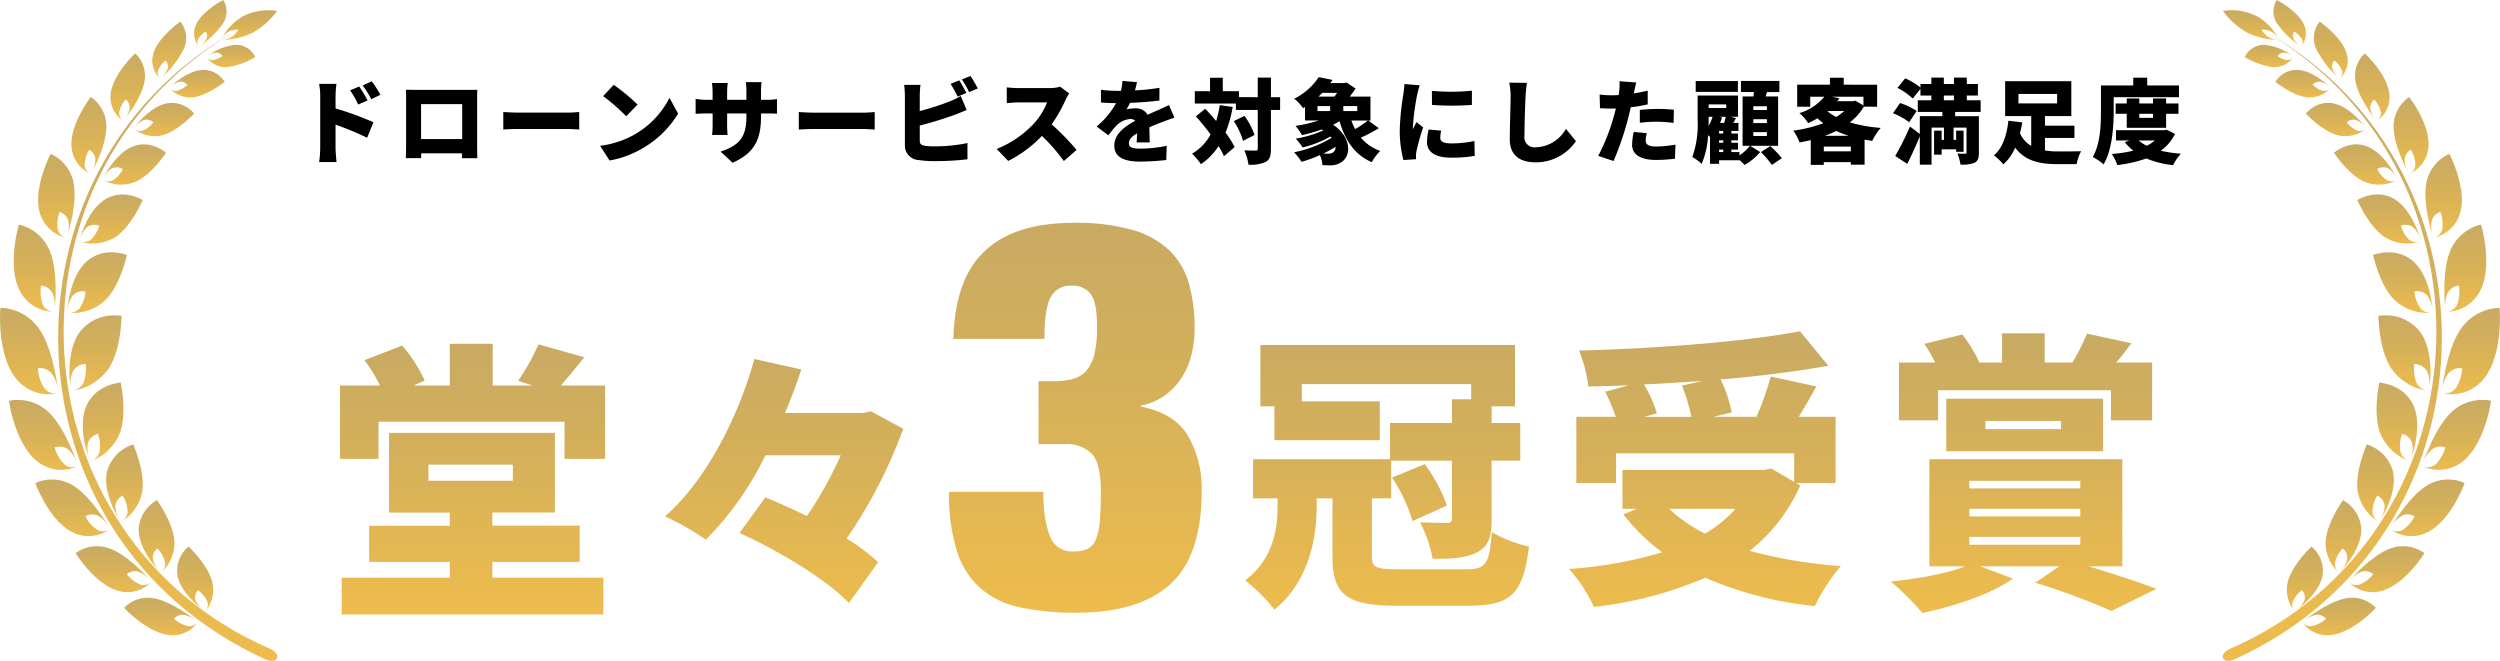 <svg xmlns="http://www.w3.org/2000/svg" xmlns:xlink="http://www.w3.org/1999/xlink" width="397.517" height="105.076" viewBox="0 0 397.517 105.076">
  <defs>
    <linearGradient id="linear-gradient" x1="0.5" x2="0.5" y2="1" gradientUnits="objectBoundingBox">
      <stop offset="0" stop-color="#c8aa62"/>
      <stop offset="0.466" stop-color="#d7b159"/>
      <stop offset="1" stop-color="#eebc4c"/>
    </linearGradient>
    <clipPath id="clip-path">
      <path id="パス_120" data-name="パス 120" d="M47.742,306.4c-2.564.585-5.4,2.735-6.385,3.431a4.981,4.981,0,0,1,1.914-.864,1.678,1.678,0,0,1,1.57.647,5.082,5.082,0,0,1-2.268,1.168,1.6,1.6,0,0,1-1.392-.52,4.734,4.734,0,0,0,4.671,1.892c3.423-.493,6.967-4.288,6.911-4.3a5.184,5.184,0,0,0-3.764-1.6,5.647,5.647,0,0,0-1.256.144" transform="translate(-41.18 -306.251)" fill="url(#linear-gradient)"/>
    </clipPath>
    <clipPath id="clip-path-2">
      <path id="パス_121" data-name="パス 121" d="M71.188,280.335c-2.625,1.107-5.194,3.9-6.1,4.817A5.166,5.166,0,0,1,66.95,283.9a1.879,1.879,0,0,1,1.815.423,5.239,5.239,0,0,1-2.179,1.651,1.769,1.769,0,0,1-1.593-.326,5.235,5.235,0,0,0,5.387,1.235c3.568-1.133,6.583-5.926,6.519-5.926a5.743,5.743,0,0,0-3.405-1.094,5.9,5.9,0,0,0-2.305.476" transform="translate(-64.993 -279.859)" fill="url(#linear-gradient)"/>
    </clipPath>
    <clipPath id="clip-path-3">
      <path id="パス_122" data-name="パス 122" d="M91.8,246.815c-2.555,1.729-4.665,5.2-5.424,6.344a5.427,5.427,0,0,1,1.7-1.7,2.071,2.071,0,0,1,2.027.09,5.572,5.572,0,0,1-1.957,2.188,1.928,1.928,0,0,1-1.766-.041,5.7,5.7,0,0,0,6.008.263c3.562-1.922,5.729-7.718,5.656-7.706a5.971,5.971,0,0,0-2.636-.56,6.357,6.357,0,0,0-3.609,1.116" transform="translate(-86.38 -245.699)" fill="url(#linear-gradient)"/>
    </clipPath>
    <clipPath id="clip-path-4">
      <path id="パス_123" data-name="パス 123" d="M106.834,207.069c-2.325,2.406-3.793,6.517-4.346,7.88a5.793,5.793,0,0,1,1.429-2.148,2.242,2.242,0,0,1,2.175-.334,5.873,5.873,0,0,1-1.6,2.729,2.087,2.087,0,0,1-1.883.325,6.154,6.154,0,0,0,6.44-.992c3.37-2.81,4.375-9.5,4.3-9.474a4.729,4.729,0,0,0-1.368-.155,7.063,7.063,0,0,0-5.148,2.169" transform="translate(-102.488 -204.9)" fill="url(#linear-gradient)"/>
    </clipPath>
    <clipPath id="clip-path-5">
      <path id="パス_124" data-name="パス 124" d="M115.056,161.462c-1.89,3.1-2.505,7.752-2.784,9.309a6.265,6.265,0,0,1,1.023-2.584,2.435,2.435,0,0,1,2.221-.855,6.317,6.317,0,0,1-1.067,3.244,2.256,2.256,0,0,1-1.916.767,6.629,6.629,0,0,0,6.579-2.52c2.933-3.759,2.423-11.136,2.341-11.083a.428.428,0,0,0-.127-.009,7.773,7.773,0,0,0-6.27,3.731" transform="translate(-112.272 -157.731)" fill="url(#linear-gradient)"/>
    </clipPath>
    <clipPath id="clip-path-6">
      <path id="パス_125" data-name="パス 125" d="M114.4,119.64c-1.111,3.138-.751,7.422-.686,8.863a5.7,5.7,0,0,1,.4-2.511,2.26,2.26,0,0,1,1.813-1.212,5.873,5.873,0,0,1-.313,3.1,2.086,2.086,0,0,1-1.555,1.076,6.152,6.152,0,0,0,5.37-3.576c1.876-3.907.061-10.34,0-10.284h-.007a7.063,7.063,0,0,0-5.026,4.543" transform="translate(-113.61 -115.097)" fill="url(#linear-gradient)"/>
    </clipPath>
    <clipPath id="clip-path-7">
      <path id="パス_126" data-name="パス 126" d="M107.7,78.87a6.359,6.359,0,0,0-3.69,4.92c-.436,3,.667,6.76.993,8.028a5.172,5.172,0,0,1-.1-2.311,2.051,2.051,0,0,1,1.39-1.413,5.279,5.279,0,0,1,.288,2.814,1.906,1.906,0,0,1-1.181,1.25,5.643,5.643,0,0,0,4.111-4.177c.952-3.775-1.738-9.112-1.806-9.112h0" transform="translate(-103.911 -78.87)" fill="url(#linear-gradient)"/>
    </clipPath>
    <clipPath id="clip-path-8">
      <path id="パス_127" data-name="パス 127" d="M90.07,49.726A5.625,5.625,0,0,0,87.6,54.66c.112,2.735,1.737,5.9,2.245,6.967a4.681,4.681,0,0,1-.492-2.033,1.813,1.813,0,0,1,.99-1.479,4.876,4.876,0,0,1,.732,2.442,1.712,1.712,0,0,1-.825,1.306,5.081,5.081,0,0,0,2.913-4.382c.2-3.475-3.033-7.754-3.1-7.754h0" transform="translate(-87.599 -49.726)" fill="url(#linear-gradient)"/>
    </clipPath>
    <clipPath id="clip-path-9">
      <path id="パス_128" data-name="パス 128" d="M69.381,27.367a4.876,4.876,0,0,0-1.425,4.67c.524,2.4,2.468,4.954,3.089,5.815a4.231,4.231,0,0,1-.762-1.717,1.591,1.591,0,0,1,.63-1.445,4.444,4.444,0,0,1,1.038,2.038A1.5,1.5,0,0,1,71.44,38a4.477,4.477,0,0,0,1.851-4.275c-.37-3.062-3.849-6.357-3.909-6.357h0" transform="translate(-67.833 -27.367)" fill="url(#linear-gradient)"/>
    </clipPath>
    <clipPath id="clip-path-10">
      <path id="パス_129" data-name="パス 129" d="M47.663,11.1a4.153,4.153,0,0,0-.6,4.215,15.74,15.74,0,0,0,3.551,4.674,3.828,3.828,0,0,1-.922-1.395,1.355,1.355,0,0,1,.337-1.332,4,4,0,0,1,1.2,1.636,1.293,1.293,0,0,1-.254,1.167,3.858,3.858,0,0,0,.976-3.939c-.765-2.591-4.236-5.027-4.29-5.027h0" transform="translate(-46.744 -11.097)" fill="url(#linear-gradient)"/>
    </clipPath>
    <clipPath id="clip-path-11">
      <path id="パス_130" data-name="パス 130" d="M26.572,0a3.469,3.469,0,0,0-.011,3.642,13.8,13.8,0,0,0,3.665,3.616,3.423,3.423,0,0,1-.981-1.089A1.129,1.129,0,0,1,29.36,5a3.671,3.671,0,0,1,1.25,1.263,1.088,1.088,0,0,1-.06,1.02,3.257,3.257,0,0,0,.314-3.451C29.876,1.724,26.623,0,26.573,0h0" transform="translate(-26.056 0)" fill="url(#linear-gradient)"/>
    </clipPath>
    <clipPath id="clip-path-12">
      <path id="パス_131" data-name="パス 131" d="M33.082,285.376a5.467,5.467,0,0,0,.878,4.782,1.656,1.656,0,0,1-.149-1.439,5,5,0,0,1,1.482-1.776,1.635,1.635,0,0,1,.374,1.616,3.9,3.9,0,0,1-1.252,1.566c.941-.651,3.623-2.963,4.127-5.413A4.994,4.994,0,0,0,36.786,280c-.02.061-2.849,2.639-3.7,5.375m3.7-5.375h0" transform="translate(-32.86 -280)" fill="url(#linear-gradient)"/>
    </clipPath>
    <clipPath id="clip-path-13">
      <path id="パス_132" data-name="パス 132" d="M52.721,262.608a6.248,6.248,0,0,0,1.952,4.987,1.87,1.87,0,0,1-.462-1.523,5.112,5.112,0,0,1,1.2-2.156,1.838,1.838,0,0,1,.747,1.671,4.03,4.03,0,0,1-1,1.9c.865-.854,3.242-3.811,3.249-6.535a5.641,5.641,0,0,0-2.919-4.722c-.011.074-2.445,3.315-2.759,6.381m2.759-6.381h0" transform="translate(-52.696 -256.226)" fill="url(#linear-gradient)"/>
    </clipPath>
    <clipPath id="clip-path-14">
      <path id="パス_133" data-name="パス 133" d="M69.008,234.961a7.047,7.047,0,0,0,3.186,4.915,2.089,2.089,0,0,1-.828-1.529,5.417,5.417,0,0,1,.793-2.52,2.068,2.068,0,0,1,1.164,1.63,4.238,4.238,0,0,1-.647,2.211c.73-1.069,2.606-4.688,2-7.583a6.246,6.246,0,0,0-4.192-4.392c0,.086-1.834,3.976-1.473,7.269m1.473-7.269h0" transform="translate(-68.961 -227.691)" fill="url(#linear-gradient)"/>
    </clipPath>
    <clipPath id="clip-path-15">
      <path id="パス_134" data-name="パス 134" d="M79.4,203.868a7.8,7.8,0,0,0,4.476,4.512,2.3,2.3,0,0,1-1.217-1.442,5.761,5.761,0,0,1,.278-2.82,2.264,2.264,0,0,1,1.6,1.473,4.5,4.5,0,0,1-.2,2.469c.538-1.277,1.728-5.507.422-8.428-1.542-3.447-5.4-3.639-5.456-3.678.023.1-1.032,4.546.092,7.915m-.092-7.915h0" transform="translate(-78.878 -195.952)" fill="url(#linear-gradient)"/>
    </clipPath>
    <clipPath id="clip-path-16">
      <path id="パス_135" data-name="パス 135" d="M79.8,161.664h0m.331-.027c-.2.016-.319.032-.331.027.05.1-.02,4.956,1.932,8.2a8.5,8.5,0,0,0,5.75,3.71,2.481,2.481,0,0,1-1.611-1.239,6.191,6.191,0,0,1-.35-3.012,2.415,2.415,0,0,1,2.029,1.172,4.806,4.806,0,0,1,.352,2.638c.282-1.46.577-6.19-1.485-8.945a6.8,6.8,0,0,0-5.583-2.581c-.287,0-.528.014-.7.028" transform="translate(-79.804 -161.609)" fill="url(#linear-gradient)"/>
    </clipPath>
    <clipPath id="clip-path-17">
      <path id="パス_136" data-name="パス 136" d="M77.057,129.692h0m.737-.205c-.445.1-.719.208-.737.205.061.076.923,4.536,3.309,7.07a7.618,7.618,0,0,0,5.864,2.146,2.244,2.244,0,0,1-1.683-.774,5.577,5.577,0,0,1-.9-2.631s.047-.01.126-.02a2.166,2.166,0,0,1,1.912.664,4.4,4.4,0,0,1,.835,2.281c-.044-1.358-.7-5.631-3.061-7.712a5.8,5.8,0,0,0-3.923-1.434,7.725,7.725,0,0,0-1.739.205" transform="translate(-77.056 -129.282)" fill="url(#linear-gradient)"/>
    </clipPath>
    <clipPath id="clip-path-18">
      <path id="パス_137" data-name="パス 137" d="M68.973,100.51h0m.951-.447a8.191,8.191,0,0,0-.951.447c.064.05,1.653,3.974,4.248,5.822a6.788,6.788,0,0,0,5.6.829,2.014,2.014,0,0,1-1.637-.373A5.122,5.122,0,0,1,75.9,104.6a1.988,1.988,0,0,1,1.929.2,4.034,4.034,0,0,1,1.161,1.879c-.293-1.2-1.651-4.884-4.123-6.341a5.164,5.164,0,0,0-2.655-.723,6.4,6.4,0,0,0-2.287.447" transform="translate(-68.972 -99.616)" fill="url(#linear-gradient)"/>
    </clipPath>
    <clipPath id="clip-path-19">
      <path id="パス_138" data-name="パス 138" d="M57.024,75.3h0m1.005-.675a6.655,6.655,0,0,0-1.005.675c.062.032,2.171,3.349,4.8,4.584a6.006,6.006,0,0,0,5.1-.187,1.8,1.8,0,0,1-1.509-.057,4.683,4.683,0,0,1-1.519-1.735,1.782,1.782,0,0,1,1.74-.138,3.7,3.7,0,0,1,1.351,1.475c-.469-1.015-2.3-4.058-4.738-4.98a4.753,4.753,0,0,0-1.685-.312,5.345,5.345,0,0,0-2.527.675" transform="translate(-57.023 -73.951)" fill="url(#linear-gradient)"/>
    </clipPath>
    <clipPath id="clip-path-20">
      <path id="パス_139" data-name="パス 139" d="M42.587,54.4h0m.954-.848a5.437,5.437,0,0,0-.953.848c.054.015,2.485,2.715,5.013,3.44a5.246,5.246,0,0,0,4.453-.9,1.588,1.588,0,0,1-1.335.173A4.306,4.306,0,0,1,49.1,55.8a1.573,1.573,0,0,1,1.509-.369,3.412,3.412,0,0,1,1.428,1.1c-.58-.822-2.675-3.235-4.979-3.725a4.452,4.452,0,0,0-.926-.1,4.515,4.515,0,0,0-2.587.848" transform="translate(-42.587 -52.705)" fill="url(#linear-gradient)"/>
    </clipPath>
    <clipPath id="clip-path-21">
      <path id="パス_140" data-name="パス 140" d="M26.956,37.717h0m.84-.948a4.5,4.5,0,0,0-.84.948c.044.005,2.61,2.12,4.943,2.448a4.486,4.486,0,0,0,3.752-1.34,1.377,1.377,0,0,1-1.137.319A3.96,3.96,0,0,1,32.9,38.2a1.36,1.36,0,0,1,1.264-.506,3.154,3.154,0,0,1,1.411.778c-.631-.638-2.814-2.472-4.908-2.639q-.17-.013-.333-.013a3.855,3.855,0,0,0-2.535.949" transform="translate(-26.956 -35.82)" fill="url(#linear-gradient)"/>
    </clipPath>
    <clipPath id="clip-path-22">
      <path id="パス_141" data-name="パス 141" d="M11.32,24.876h0M14.3,22.932a3.427,3.427,0,0,0-2.983,1.944,11.669,11.669,0,0,0,4.63,1.635A3.731,3.731,0,0,0,19,24.978a1.161,1.161,0,0,1-.935.394,3.545,3.545,0,0,1-1.523-.638,1.141,1.141,0,0,1,1.022-.56,2.881,2.881,0,0,1,1.319.513,8.872,8.872,0,0,0-4.476-1.756l-.106,0" transform="translate(-11.32 -22.93)" fill="url(#linear-gradient)"/>
    </clipPath>
    <clipPath id="clip-path-23">
      <path id="パス_142" data-name="パス 142" d="M.132,5.357A12.337,12.337,0,0,0,4.044,8.842,11.227,11.227,0,0,0,8.812,9.957a3.2,3.2,0,0,1-1.383-.4A3.316,3.316,0,0,1,6.29,8.329a3.041,3.041,0,0,1,1.65.378,2.9,2.9,0,0,1,1,1.049,8.34,8.34,0,0,0-3.487-3.6,8.75,8.75,0,0,0-3.981-.906,7.4,7.4,0,0,0-1.341.1" transform="translate(-0.132 -5.255)" fill="url(#linear-gradient)"/>
    </clipPath>
    <clipPath id="clip-path-24">
      <path id="パス_143" data-name="パス 143" d="M1.144,114.882l-.033.015c-.78.353-1.266,1-1.066,1.464a.885.885,0,0,0,.865.416H.922a2.407,2.407,0,0,0,.971-.226C44.353,97.213,45.461,38.81,7.185,16.966,45.149,39.52,42.479,96.9,1.144,114.882" transform="translate(0 -16.966)" fill="url(#linear-gradient)"/>
    </clipPath>
    <clipPath id="clip-path-25">
      <path id="パス_120-2" data-name="パス 120" d="M46.2,306.4c2.564.585,5.4,2.735,6.385,3.431a4.979,4.979,0,0,0-1.914-.864,1.678,1.678,0,0,0-1.57.647,5.082,5.082,0,0,0,2.268,1.167,1.6,1.6,0,0,0,1.392-.52,4.734,4.734,0,0,1-4.671,1.892c-3.423-.493-6.967-4.288-6.911-4.3a5.184,5.184,0,0,1,3.764-1.6,5.646,5.646,0,0,1,1.256.144" transform="translate(-41.18 -306.251)" fill="url(#linear-gradient)"/>
    </clipPath>
    <clipPath id="clip-path-26">
      <path id="パス_121-2" data-name="パス 121" d="M70.7,280.335c2.625,1.107,5.194,3.9,6.1,4.817a5.167,5.167,0,0,0-1.859-1.255,1.879,1.879,0,0,0-1.815.423,5.239,5.239,0,0,0,2.179,1.651,1.769,1.769,0,0,0,1.593-.326,5.235,5.235,0,0,1-5.387,1.235c-3.568-1.133-6.583-5.926-6.519-5.926a5.743,5.743,0,0,1,3.405-1.094,5.9,5.9,0,0,1,2.306.476" transform="translate(-64.993 -279.859)" fill="url(#linear-gradient)"/>
    </clipPath>
    <clipPath id="clip-path-27">
      <path id="パス_122-2" data-name="パス 122" d="M92.627,246.815c2.555,1.729,4.665,5.2,5.424,6.344a5.427,5.427,0,0,0-1.7-1.7,2.071,2.071,0,0,0-2.027.09,5.572,5.572,0,0,0,1.957,2.188,1.928,1.928,0,0,0,1.766-.041,5.7,5.7,0,0,1-6.008.263c-3.562-1.922-5.729-7.718-5.656-7.706a5.97,5.97,0,0,1,2.636-.56,6.357,6.357,0,0,1,3.609,1.116" transform="translate(-86.38 -245.699)" fill="url(#linear-gradient)"/>
    </clipPath>
    <clipPath id="clip-path-28">
      <path id="パス_123-2" data-name="パス 123" d="M109.009,207.069c2.325,2.406,3.793,6.517,4.346,7.88a5.794,5.794,0,0,0-1.428-2.148,2.242,2.242,0,0,0-2.175-.334,5.873,5.873,0,0,0,1.6,2.729,2.087,2.087,0,0,0,1.883.325,6.154,6.154,0,0,1-6.44-.992c-3.37-2.81-4.375-9.5-4.3-9.474a4.728,4.728,0,0,1,1.368-.155,7.063,7.063,0,0,1,5.148,2.169" transform="translate(-102.488 -204.9)" fill="url(#linear-gradient)"/>
    </clipPath>
    <clipPath id="clip-path-29">
      <path id="パス_124-2" data-name="パス 124" d="M118.754,161.462c1.89,3.1,2.505,7.752,2.784,9.309a6.265,6.265,0,0,0-1.023-2.584,2.435,2.435,0,0,0-2.221-.855,6.317,6.317,0,0,0,1.067,3.244,2.256,2.256,0,0,0,1.916.767,6.629,6.629,0,0,1-6.579-2.52c-2.933-3.759-2.423-11.136-2.341-11.083a.428.428,0,0,1,.127-.009,7.773,7.773,0,0,1,6.27,3.731" transform="translate(-112.272 -157.731)" fill="url(#linear-gradient)"/>
    </clipPath>
    <clipPath id="clip-path-30">
      <path id="パス_125-2" data-name="パス 125" d="M119.488,119.64c1.111,3.138.751,7.422.686,8.863a5.7,5.7,0,0,0-.4-2.511,2.26,2.26,0,0,0-1.813-1.212,5.872,5.872,0,0,0,.313,3.1,2.086,2.086,0,0,0,1.555,1.076,6.152,6.152,0,0,1-5.37-3.576c-1.876-3.907-.061-10.34,0-10.284h.007a7.063,7.063,0,0,1,5.026,4.543" transform="translate(-113.61 -115.097)" fill="url(#linear-gradient)"/>
    </clipPath>
    <clipPath id="clip-path-31">
      <path id="パス_126-2" data-name="パス 126" d="M105.921,78.87a6.359,6.359,0,0,1,3.69,4.92c.436,3-.667,6.76-.993,8.028a5.172,5.172,0,0,0,.1-2.311,2.051,2.051,0,0,0-1.39-1.413,5.279,5.279,0,0,0-.288,2.814,1.906,1.906,0,0,0,1.181,1.25,5.643,5.643,0,0,1-4.111-4.177c-.952-3.775,1.738-9.112,1.806-9.112h0" transform="translate(-103.911 -78.87)" fill="url(#linear-gradient)"/>
    </clipPath>
    <clipPath id="clip-path-32">
      <path id="パス_127-2" data-name="パス 127" d="M90.706,49.726a5.625,5.625,0,0,1,2.466,4.933c-.112,2.735-1.737,5.9-2.245,6.967a4.681,4.681,0,0,0,.492-2.033,1.813,1.813,0,0,0-.99-1.479,4.876,4.876,0,0,0-.732,2.442,1.712,1.712,0,0,0,.825,1.306,5.081,5.081,0,0,1-2.913-4.382c-.2-3.475,3.033-7.754,3.1-7.754h0" transform="translate(-87.599 -49.726)" fill="url(#linear-gradient)"/>
    </clipPath>
    <clipPath id="clip-path-33">
      <path id="パス_128-2" data-name="パス 128" d="M71.787,27.367a4.876,4.876,0,0,1,1.425,4.67c-.524,2.4-2.468,4.954-3.089,5.815a4.231,4.231,0,0,0,.762-1.717,1.591,1.591,0,0,0-.63-1.445,4.444,4.444,0,0,0-1.038,2.038A1.5,1.5,0,0,0,69.728,38a4.477,4.477,0,0,1-1.851-4.275c.37-3.061,3.849-6.357,3.909-6.357h0" transform="translate(-67.833 -27.367)" fill="url(#linear-gradient)"/>
    </clipPath>
    <clipPath id="clip-path-34">
      <path id="パス_129-2" data-name="パス 129" d="M51.224,11.1a4.153,4.153,0,0,1,.6,4.215,15.74,15.74,0,0,1-3.551,4.674,3.828,3.828,0,0,0,.922-1.395,1.355,1.355,0,0,0-.337-1.332,4,4,0,0,0-1.2,1.636,1.292,1.292,0,0,0,.254,1.168,3.858,3.858,0,0,1-.976-3.939c.765-2.591,4.236-5.027,4.29-5.027h0" transform="translate(-46.744 -11.097)" fill="url(#linear-gradient)"/>
    </clipPath>
    <clipPath id="clip-path-35">
      <path id="パス_130-2" data-name="パス 130" d="M30.7,0a3.469,3.469,0,0,1,.011,3.642A13.8,13.8,0,0,1,27.05,7.258a3.423,3.423,0,0,0,.981-1.089A1.129,1.129,0,0,0,27.916,5a3.671,3.671,0,0,0-1.25,1.263,1.088,1.088,0,0,0,.06,1.02,3.257,3.257,0,0,1-.314-3.451C27.4,1.724,30.653,0,30.7,0h0" transform="translate(-26.056 0)" fill="url(#linear-gradient)"/>
    </clipPath>
    <clipPath id="clip-path-36">
      <path id="パス_131-2" data-name="パス 131" d="M38.418,285.376a5.467,5.467,0,0,1-.878,4.782,1.656,1.656,0,0,0,.149-1.439,5,5,0,0,0-1.482-1.776,1.635,1.635,0,0,0-.374,1.616,3.893,3.893,0,0,0,1.252,1.566c-.941-.651-3.623-2.962-4.127-5.413A4.994,4.994,0,0,1,34.715,280c.02.061,2.849,2.639,3.7,5.375M34.715,280h0" transform="translate(-32.86 -280)" fill="url(#linear-gradient)"/>
    </clipPath>
    <clipPath id="clip-path-37">
      <path id="パス_132-2" data-name="パス 132" d="M58.373,262.608a6.248,6.248,0,0,1-1.952,4.987,1.87,1.87,0,0,0,.462-1.523,5.112,5.112,0,0,0-1.2-2.156,1.838,1.838,0,0,0-.747,1.671,4.03,4.03,0,0,0,1,1.9c-.865-.854-3.242-3.811-3.249-6.535a5.641,5.641,0,0,1,2.919-4.722c.011.074,2.445,3.315,2.759,6.381m-2.759-6.381h0" transform="translate(-52.696 -256.226)" fill="url(#linear-gradient)"/>
    </clipPath>
    <clipPath id="clip-path-38">
      <path id="パス_133-2" data-name="パス 133" d="M74.746,234.961a7.047,7.047,0,0,1-3.186,4.915,2.089,2.089,0,0,0,.828-1.529,5.418,5.418,0,0,0-.793-2.52,2.068,2.068,0,0,0-1.164,1.63,4.238,4.238,0,0,0,.647,2.211c-.73-1.069-2.606-4.688-2-7.583a6.246,6.246,0,0,1,4.192-4.392c0,.086,1.834,3.976,1.473,7.269m-1.473-7.269h0" transform="translate(-68.961 -227.691)" fill="url(#linear-gradient)"/>
    </clipPath>
    <clipPath id="clip-path-39">
      <path id="パス_134-2" data-name="パス 134" d="M84.833,203.868a7.8,7.8,0,0,1-4.476,4.512,2.3,2.3,0,0,0,1.217-1.442,5.761,5.761,0,0,0-.278-2.82,2.264,2.264,0,0,0-1.6,1.473,4.5,4.5,0,0,0,.2,2.469c-.538-1.277-1.728-5.507-.422-8.428,1.542-3.447,5.4-3.639,5.456-3.678-.023.1,1.033,4.546-.092,7.915m.092-7.915h0" transform="translate(-78.878 -195.952)" fill="url(#linear-gradient)"/>
    </clipPath>
    <clipPath id="clip-path-40">
      <path id="パス_135-2" data-name="パス 135" d="M88.106,161.664h0m-.331-.027c.2.016.319.032.331.027-.05.1.02,4.956-1.932,8.2a8.5,8.5,0,0,1-5.75,3.71,2.481,2.481,0,0,0,1.611-1.239,6.191,6.191,0,0,0,.35-3.012,2.415,2.415,0,0,0-2.029,1.172A4.806,4.806,0,0,0,80,173.136c-.282-1.46-.577-6.19,1.485-8.945a6.8,6.8,0,0,1,5.583-2.581c.287,0,.528.014.7.028" transform="translate(-79.804 -161.609)" fill="url(#linear-gradient)"/>
    </clipPath>
    <clipPath id="clip-path-41">
      <path id="パス_136-2" data-name="パス 136" d="M86.515,129.692h0m-.737-.205c.445.1.719.208.737.205-.061.076-.923,4.536-3.309,7.07a7.618,7.618,0,0,1-5.864,2.146,2.244,2.244,0,0,0,1.683-.774,5.576,5.576,0,0,0,.9-2.631s-.047-.01-.126-.02a2.166,2.166,0,0,0-1.912.664,4.4,4.4,0,0,0-.835,2.281c.044-1.358.7-5.631,3.061-7.712a5.8,5.8,0,0,1,3.923-1.434,7.725,7.725,0,0,1,1.739.205" transform="translate(-77.056 -129.282)" fill="url(#linear-gradient)"/>
    </clipPath>
    <clipPath id="clip-path-42">
      <path id="パス_137-2" data-name="パス 137" d="M78.988,100.51h0m-.951-.447a8.2,8.2,0,0,1,.951.447c-.064.05-1.653,3.974-4.248,5.822a6.788,6.788,0,0,1-5.6.829,2.014,2.014,0,0,0,1.637-.373,5.122,5.122,0,0,0,1.288-2.184,1.988,1.988,0,0,0-1.929.2,4.034,4.034,0,0,0-1.161,1.879c.293-1.2,1.651-4.884,4.123-6.341a5.164,5.164,0,0,1,2.655-.723,6.4,6.4,0,0,1,2.287.447" transform="translate(-68.972 -99.616)" fill="url(#linear-gradient)"/>
    </clipPath>
    <clipPath id="clip-path-43">
      <path id="パス_138-2" data-name="パス 138" d="M66.979,75.3h0m-1.005-.675a6.656,6.656,0,0,1,1.005.675c-.062.032-2.171,3.349-4.8,4.584a6.006,6.006,0,0,1-5.1-.187,1.8,1.8,0,0,0,1.509-.057,4.683,4.683,0,0,0,1.519-1.735,1.782,1.782,0,0,0-1.74-.138,3.7,3.7,0,0,0-1.351,1.475c.469-1.015,2.3-4.058,4.738-4.98a4.752,4.752,0,0,1,1.685-.312,5.345,5.345,0,0,1,2.527.675" transform="translate(-57.023 -73.951)" fill="url(#linear-gradient)"/>
    </clipPath>
    <clipPath id="clip-path-44">
      <path id="パス_139-2" data-name="パス 139" d="M52.054,54.4h0m-.954-.848a5.437,5.437,0,0,1,.953.848c-.054.015-2.485,2.715-5.013,3.44a5.246,5.246,0,0,1-4.453-.9,1.588,1.588,0,0,0,1.335.173A4.306,4.306,0,0,0,45.544,55.8a1.573,1.573,0,0,0-1.509-.369,3.412,3.412,0,0,0-1.428,1.1c.58-.822,2.675-3.235,4.979-3.725a4.453,4.453,0,0,1,.926-.1,4.515,4.515,0,0,1,2.587.848" transform="translate(-42.587 -52.705)" fill="url(#linear-gradient)"/>
    </clipPath>
    <clipPath id="clip-path-45">
      <path id="パス_140-2" data-name="パス 140" d="M35.651,37.717h0m-.84-.948a4.5,4.5,0,0,1,.84.948c-.044.005-2.61,2.12-4.943,2.448a4.486,4.486,0,0,1-3.752-1.34,1.377,1.377,0,0,0,1.137.319,3.96,3.96,0,0,0,1.617-.943,1.36,1.36,0,0,0-1.264-.506,3.155,3.155,0,0,0-1.411.778c.631-.638,2.814-2.472,4.908-2.639q.17-.014.333-.013a3.855,3.855,0,0,1,2.535.949" transform="translate(-26.956 -35.82)" fill="url(#linear-gradient)"/>
    </clipPath>
    <clipPath id="clip-path-46">
      <path id="パス_141-2" data-name="パス 141" d="M19,24.876h0m-2.984-1.944A3.427,3.427,0,0,1,19,24.876a11.669,11.669,0,0,1-4.63,1.635,3.731,3.731,0,0,1-3.052-1.533,1.161,1.161,0,0,0,.935.394,3.545,3.545,0,0,0,1.523-.638,1.141,1.141,0,0,0-1.022-.56,2.881,2.881,0,0,0-1.319.513,8.872,8.872,0,0,1,4.476-1.756l.106,0" transform="translate(-11.32 -22.93)" fill="url(#linear-gradient)"/>
    </clipPath>
    <clipPath id="clip-path-47">
      <path id="パス_142-2" data-name="パス 142" d="M8.94,5.357A12.337,12.337,0,0,1,5.028,8.842,11.227,11.227,0,0,1,.26,9.957a3.2,3.2,0,0,0,1.383-.4A3.316,3.316,0,0,0,2.782,8.329a3.041,3.041,0,0,0-1.65.378,2.9,2.9,0,0,0-1,1.049,8.34,8.34,0,0,1,3.487-3.6A8.75,8.75,0,0,1,7.6,5.255a7.4,7.4,0,0,1,1.341.1" transform="translate(-0.132 -5.255)" fill="url(#linear-gradient)"/>
    </clipPath>
    <clipPath id="clip-path-48">
      <path id="パス_143-2" data-name="パス 143" d="M33.719,114.882l.033.015c.78.353,1.266,1,1.066,1.464a.885.885,0,0,1-.865.416h-.011a2.408,2.408,0,0,1-.971-.226C-9.49,97.213-10.6,38.81,27.678,16.966-10.286,39.52-7.616,96.9,33.719,114.882" transform="translate(0 -16.966)" fill="url(#linear-gradient)"/>
    </clipPath>
  </defs>
  <g id="グループ_8721" data-name="グループ 8721" transform="translate(492 -881.963)">
    <path id="パス_147" data-name="パス 147" d="M-210.824-16.215A18.257,18.257,0,0,0-212.2-18.36l-1.445.671a12.806,12.806,0,0,1,1.357,2.189Zm-2.043.9a22.243,22.243,0,0,0-1.328-2.218l-1.459.613a11.909,11.909,0,0,1,1.284,2.262Zm-5.093-.73a17.346,17.346,0,0,1,.146-1.9h-2.758a10.2,10.2,0,0,1,.175,1.9v8.332a16.383,16.383,0,0,1-.175,2.2h2.773c-.073-.657-.161-1.809-.161-2.2v-3.75a45.508,45.508,0,0,1,5.02,2.087l1.007-2.466a48.243,48.243,0,0,0-6.027-2.2Zm20.137,1.313v5.56h-6.537v-5.56Zm2.379-.7c0-.5,0-1.094.029-1.576-.584.015-1.138.015-1.532.015h-8.143c-.423,0-1.08-.015-1.678-.029.029.452.029,1.124.029,1.591v7.092c0,.8-.044,2.2-.044,2.2h2.437V-6.9h6.508l-.029.773h2.451s-.029-1.547-.029-2.174Zm4.159,4.743c.6-.044,1.693-.088,2.524-.088h7.749c.6,0,1.415.073,1.795.088v-2.787c-.423.029-1.138.1-1.795.1h-7.749c-.715,0-1.941-.058-2.524-.1Zm17.555-7.106L-175.409-16a30.42,30.42,0,0,1,3.663,3.2l1.809-1.853A29.443,29.443,0,0,0-173.731-17.791ZM-175.89-8.1l1.5,2.335a15.572,15.572,0,0,0,5.224-1.926,15.78,15.78,0,0,0,5.676-5.53l-1.372-2.5a14.1,14.1,0,0,1-5.574,5.837A15.016,15.016,0,0,1-175.89-8.1Zm25.58-7.311v-1.372a11.7,11.7,0,0,1,.1-1.445h-2.51a9.518,9.518,0,0,1,.088,1.445v1.372h-3.064v-1.2a11.369,11.369,0,0,1,.1-1.474h-2.51a11.519,11.519,0,0,1,.1,1.459v1.211h-1.051a8.633,8.633,0,0,1-1.649-.161v2.393c.423-.029.861-.058,1.649-.058H-158v1.766a14.246,14.246,0,0,1-.088,1.649h2.466c-.029-.365-.073-.934-.073-1.649v-1.766h3.064v.525c0,3.3-1.182,4.567-4.1,5.53l1.9,1.78c3.633-1.591,4.524-3.911,4.524-7.369v-.467h.788c.832,0,1.342,0,1.751.044v-2.335a9.367,9.367,0,0,1-1.766.117Zm6.012,4.728c.6-.044,1.693-.088,2.524-.088h7.749c.6,0,1.415.073,1.795.088v-2.787c-.423.029-1.138.1-1.795.1h-7.749c-.715,0-1.941-.058-2.524-.1Zm26.646-5.822c-.263-.511-.773-1.459-1.138-2l-1.372.555a19.769,19.769,0,0,1,1.124,2.028Zm-7.413,5.18a57.694,57.694,0,0,0,5.574-1.707c.511-.19,1.24-.5,1.882-.759l-.934-2.233a11.393,11.393,0,0,1-1.766.861,40.892,40.892,0,0,1-4.757,1.532v-2.452a14.386,14.386,0,0,1,.117-1.707h-2.6a15.954,15.954,0,0,1,.117,1.707v7.894a2.293,2.293,0,0,0,2.145,2.349,16.772,16.772,0,0,0,2.524.175,43.687,43.687,0,0,0,5.282-.292V-8.539a25.267,25.267,0,0,1-5.137.525,11.8,11.8,0,0,1-1.547-.073c-.627-.117-.9-.263-.9-.832Zm6.7-7.325a16.278,16.278,0,0,1,1.153,2.014l1.372-.584A20.824,20.824,0,0,0-117-19.206Zm15.628,1.153a6.174,6.174,0,0,1-1.751.219h-4.874a17.321,17.321,0,0,1-1.868-.117v2.51c.409-.029,1.211-.117,1.868-.117h4.538a10.7,10.7,0,0,1-2.043,3.3,16.272,16.272,0,0,1-5.968,4.1L-111-5.694a19.552,19.552,0,0,0,5.355-3.984,28.972,28.972,0,0,1,3.488,4l2.028-1.766a38.882,38.882,0,0,0-3.969-4.071,22.621,22.621,0,0,0,2.2-3.852,8.177,8.177,0,0,1,.6-1.065ZM-88.5-8.641c-.015-.642-.044-1.62-.058-2.408.759-.336,1.459-.613,2.014-.817s1.459-.555,1.97-.7l-.861-2.014c-.613.292-1.211.569-1.839.846-.511.233-.978.423-1.561.7a2.1,2.1,0,0,0-1.926-1.021,6.958,6.958,0,0,0-1.43.146,8.24,8.24,0,0,0,.555-1.021c1.547-.058,3.312-.19,4.67-.365l.015-2.028a33.186,33.186,0,0,1-3.9.409,12.682,12.682,0,0,0,.321-1.313l-2.306-.19a8.424,8.424,0,0,1-.248,1.576h-.569a18.781,18.781,0,0,1-2.6-.175v2.028c.759.073,1.809.1,2.408.1a13.286,13.286,0,0,1-3.094,3.721l1.868,1.4A17.565,17.565,0,0,1-93.721-11.4a3.469,3.469,0,0,1,2.13-.963,1.086,1.086,0,0,1,.788.292c-1.605.846-3.327,2.058-3.327,3.94,0,1.926,1.707,2.539,4.086,2.539a38.887,38.887,0,0,0,4.173-.248L-85.8-8.1a21.534,21.534,0,0,1-4.2.452c-1.357,0-1.809-.248-1.809-.861,0-.584.394-1.051,1.3-1.576-.015.54-.044,1.08-.073,1.445Zm11.134-5.924a16.392,16.392,0,0,1-.569,2.524c-.584-.686-1.182-1.357-1.736-1.955l-1.488,1.211c.773.861,1.591,1.868,2.335,2.875A7.737,7.737,0,0,1-81.77-6.846a10.579,10.579,0,0,1,1.415,1.664,9.927,9.927,0,0,0,2.8-2.875,11.83,11.83,0,0,1,.861,1.605L-75-7.9a14.823,14.823,0,0,0-1.445-2.291,20.066,20.066,0,0,0,1.138-4.086Zm2.233,2.539a11.779,11.779,0,0,1,1.474,3.137l1.824-.934a10.958,10.958,0,0,0-1.605-3.035Zm7.369-3.809h-1.459v-3.108h-2.1v3.108H-74.3v-.948h-2.583v-2.145H-78.91v2.145h-2.422v1.955h6.537v1.021h3.473v6.143c0,.248-.088.321-.336.321s-1.036,0-1.795-.044A8.626,8.626,0,0,1-72.8-5.1a5.772,5.772,0,0,0,2.773-.452c.613-.365.8-.963.8-2.1v-6.158h1.459Zm5.939,1.415h2.014v.8h-2.014Zm3.123-2.1a5.7,5.7,0,0,1-.438.6h-2.524c.2-.19.409-.394.6-.6Zm3.2,2.9h-2.218v-.8H-55.5Zm1.693,1.5a15.3,15.3,0,0,1-2.028,1.357,9.54,9.54,0,0,1-.6-1.357Zm-5.516,5.049a1.293,1.293,0,0,1-.876.219c-.2,0-.438,0-.686-.015a18.782,18.782,0,0,0,1.926-1.08A.943.943,0,0,1-59.327-7.065Zm5.589-5.049h.336v-3.809h-3.3a14.76,14.76,0,0,0,.934-1.284l-1.445-.949-.321.088h-2.247c.117-.161.233-.336.35-.5l-2.189-.452a10.161,10.161,0,0,1-3.911,3.444,6.32,6.32,0,0,1,1.415,1.5l.306-.19v2.145h2.189a23.447,23.447,0,0,1-3.692.861,11.774,11.774,0,0,1,1.036,1.474,28.646,28.646,0,0,0,3.108-.9l.248.146a16.944,16.944,0,0,1-4.363,1.3,9.07,9.07,0,0,1,1.094,1.4,16.324,16.324,0,0,0,4.421-1.736l.175.219a18.565,18.565,0,0,1-5.954,2.291,9.663,9.663,0,0,1,1.182,1.518,20.2,20.2,0,0,0,2.918-1.065,4.5,4.5,0,0,1,.409,1.591c.409.015.817.029,1.182.029A2.974,2.974,0,0,0-58.028-5.5c1.576-.963,1.664-3.94-1.313-5.954.365-.175.7-.365,1.021-.555C-57.4-8.933-55.927-6.686-53.2-5.5a7.769,7.769,0,0,1,1.357-1.78A7.069,7.069,0,0,1-54.92-9.4a24.458,24.458,0,0,0,2.846-1.5Zm10.1-4.728.015,2.247a43.885,43.885,0,0,0,6.348,0v-2.262A33.02,33.02,0,0,1-43.64-16.842Zm-.511,6.158A8.733,8.733,0,0,0-44.414-8.7c0,1.532,1.255,2.481,3.779,2.481A20.751,20.751,0,0,0-36.826-6.5l-.044-2.364a17.311,17.311,0,0,1-3.648.379c-1.182,0-1.78-.233-1.78-.876a4.885,4.885,0,0,1,.146-1.153ZM-48-17.922c-.015.54-.117,1.2-.175,1.634a41.078,41.078,0,0,0-.569,5.691,18.411,18.411,0,0,0,.584,4.757l2.014-.131c-.015-.233-.015-.5-.015-.657a4.635,4.635,0,0,1,.088-.686,37.344,37.344,0,0,1,1.051-3.721l-1.065-.832c-.19.409-.365.7-.554,1.109a2.7,2.7,0,0,1-.015-.336,37.593,37.593,0,0,1,.686-5.151,14.241,14.241,0,0,1,.409-1.474Zm16.664-.219a10.585,10.585,0,0,1,.219,2.218c0,1.094-.131,4.961-.131,6.785,0,2.524,1.576,3.663,4.1,3.663A7.664,7.664,0,0,0-20.73-8.845L-22.321-10.8a5.657,5.657,0,0,1-4.815,2.933,1.6,1.6,0,0,1-1.78-1.824c0-1.591.1-4.713.175-6.231.029-.627.117-1.5.219-2.189Zm20.765,6.377a22.074,22.074,0,0,1,2.86-.161,20.979,20.979,0,0,1,2.51.19l.044-2.1c-.876-.088-1.751-.131-2.554-.131-.949,0-2.028.073-2.86.161Zm1.255-5.107c-.73.175-1.474.321-2.218.438l.058-.248c.073-.336.219-1.036.336-1.488l-2.67-.2a7.871,7.871,0,0,1-.044,1.62,5.179,5.179,0,0,1-.088.584c-.379.015-.773.029-1.153.029a15.038,15.038,0,0,1-1.868-.117l.058,2.174c.5.029,1.051.058,1.795.058.233,0,.482,0,.73-.015-.073.336-.175.686-.263,1.021A31.994,31.994,0,0,1-17.184-6.5l2.437.817a47.976,47.976,0,0,0,2.306-6.727c.146-.569.292-1.211.438-1.824a23.376,23.376,0,0,0,2.685-.452ZM-11.537-10.3A10.242,10.242,0,0,0-11.8-8.247c0,1.474,1.27,2.393,3.794,2.393a23.781,23.781,0,0,0,3.021-.2L-4.9-8.291a18.33,18.33,0,0,1-3.094.306c-1.27,0-1.649-.379-1.649-.978a5.248,5.248,0,0,1,.19-1.153ZM5.025-18.4H-1.687v1.722H5.025Zm4.611,4.611H7.477v-.6h2.16Zm0,2.072H7.477v-.613h2.16Zm0,2.058H7.477v-.613h2.16ZM2.034-7.5H2.69v.394H2.034ZM.37-12.712H1a7.263,7.263,0,0,1-.642,1.459c.015-.365.015-.7.015-1.021Zm2.8-1.97v.569H.37v-.569Zm-.978,2.948q.175-.438.306-.876l-.423-.1H3.1c-.073.306-.175.642-.277.978Zm.5,1.678H2.034v-.409H2.69Zm0,1.474H2.034v-.394H2.69Zm8.726.482v-7.851H9.432l.219-.7h1.97v-1.766H5.507v1.766H7.564c-.015.233-.044.467-.073.7H5.769V-8.1H6.937A7.37,7.37,0,0,1,5.273-6.584v-.525H3.989V-7.5H5.04v-1.08H3.989v-.394H5.04v-1.08H3.989v-.409H5.113v-1.27H4.3c.131-.248.263-.5.409-.759l-.832-.219H5.04V-16.1H-1.381v3.823a15.511,15.511,0,0,1-.846,5.968A7.177,7.177,0,0,1-.739-5.227,13.447,13.447,0,0,0,.283-9.794c.1.1.219.2.306.292v4.261H2.034V-5.8H5.273v-.044a10.86,10.86,0,0,1,.817.788A9.335,9.335,0,0,0,8.571-7.109L6.98-8.1Zm-2.729.992a16.868,16.868,0,0,1,1.736,2.043l1.591-1.065a17.227,17.227,0,0,0-1.839-1.926ZM18.844-9.692a17.11,17.11,0,0,0,1.824-.773,14.957,14.957,0,0,0,1.97.773Zm-.161,2.466V-7.97h4.3v.744Zm.642-6.406h2.6a7.989,7.989,0,0,1-1.27.949,8.738,8.738,0,0,1-1.386-.9Zm5.662-2.276v1.386L23.7-15.281l-.35.088H20.814c.117-.146.233-.306.35-.467l-1.226-.248Zm2.174,1.591v-3.5H21.85v-1.109H19.661v1.109H14.452v3.5h2.072v-1.591h2.247A8.141,8.141,0,0,1,14.8-13.3a6.293,6.293,0,0,1,1.386,1.591,14.149,14.149,0,0,0,1.488-.759c.306.277.613.525.934.773a21.549,21.549,0,0,1-4.772,1.182,7.748,7.748,0,0,1,.992,1.882c.6-.117,1.2-.233,1.78-.379v3.94h2.072V-5.5h4.3v.394h2.189V-9.079c.394.073.8.131,1.211.19a10.041,10.041,0,0,1,1.357-2.058,23.868,23.868,0,0,1-4.918-.876,8.867,8.867,0,0,0,2.233-2.5ZM37.77-16.1h1.605v.759H37.77Zm5.852,2.612v-1.853h-2.2V-16.1h1.766v-1.824H41.418v-1.021H39.375v1.021H37.77v-1.021H35.786v1.021H34.049v.555a10.683,10.683,0,0,0-2.422-1.459l-1.24,1.518a10.186,10.186,0,0,1,2.437,1.693l1.226-1.532V-16.1h1.736v.759h-2.16v1.853h3.911v.671h-3.59v2.831l-1.561-1.182a42.1,42.1,0,0,1-2.349,4.684l1.912,1.255c.7-1.386,1.386-2.9,2-4.378V-5.1h1.868v-5.9h1.97v1.955H37.42v-1.459h-1.2v3.809h1.2v-.846h2.306v.394h1.182v-3.356H39.726v1.459h-.409v-1.955h2.058v3.94c0,.161-.058.219-.233.219s-.759,0-1.211-.029a6.96,6.96,0,0,1,.482,1.751A5.174,5.174,0,0,0,42.644-5.4c.555-.277.7-.759.7-1.62v-5.793H39.565v-.671Zm-10.171-.146A10.572,10.572,0,0,0,30.81-14.9l-1.124,1.62a10.313,10.313,0,0,1,2.568,1.43Zm16.183-2.714h6.143v1.5H49.634Zm4.217,7h4.684V-11.3H53.851v-1.532h4.188v-5.545H47.518v5.545h4.144v4.743a4.33,4.33,0,0,1-1.78-2.014c.146-.584.263-1.153.365-1.722l-2.218-.263c-.2,1.955-.817,4.29-2.291,5.5a10.7,10.7,0,0,1,1.5,1.43,7.218,7.218,0,0,0,1.868-2.656c1.576,2.116,3.867,2.627,6.727,2.627h3.05A7.309,7.309,0,0,1,59.6-7.24c-.919.029-2.9.044-3.633.029a12.464,12.464,0,0,1-2.116-.146Zm10.93-6.479H75.156V-17.7H70.107v-1.24H67.889v1.24H62.752v4.057c0,2.16-.088,5.253-1.313,7.325a8.414,8.414,0,0,1,1.736,1.167c1.372-2.306,1.605-6.056,1.605-8.493Zm6.245,2.641v.642H68.852v-.642Zm2.087,2.218v-2.218h1.97v-1.649h-1.97v-.788H71.026v.788H68.852v-.788h-2v.788H65.087v1.649h1.766v2.218Zm-1.78,2.014a6.225,6.225,0,0,1-1.3.846,5.6,5.6,0,0,1-1.284-.846ZM73.2-10.655l-.365.073h-7.69v1.634H67.29l-.744.263a7.879,7.879,0,0,0,1.343,1.357,21.228,21.228,0,0,1-3.415.525,7.121,7.121,0,0,1,.876,1.766,21.121,21.121,0,0,0,4.626-1.051,15.07,15.07,0,0,0,4.246,1.065,8.058,8.058,0,0,1,1.24-1.824,21.792,21.792,0,0,1-3.2-.467A7.02,7.02,0,0,0,74.528-10Z" transform="translate(-220.686 913.248)"/>
    <g id="グループ_122" data-name="グループ 122" transform="translate(-437.942 917.394)">
      <path id="パス_144" data-name="パス 144" d="M-55.722-40.7H-42.3v2.554H-55.722Zm10.168,15.461h13.883v-5.757H-45.554v-2.089h9.936V-45.759H-61.99v12.675h9.657v2.089H-65.147v5.757h12.815v2.507H-69.511v5.85h41.6v-5.85H-45.554Zm10.865-28.044c1.114-1.254,2.414-2.832,3.761-4.5l-7.29-2.043a36.046,36.046,0,0,1-3.25,5.8l2.322.743h-6.361V-59.92h-6.825v6.639H-58.09l1.764-.789A22.909,22.909,0,0,0-59.9-59.641L-65.89-57.32a25.345,25.345,0,0,1,2.461,4.039H-69.79v11.654h6.129v-5.9h29.576v5.9h6.454V-53.281ZM14.62-49.195l-1.254.279H.969c.975-2.321,1.857-4.643,2.6-6.918l-7.475-1.671c-2.229,8.265-7.243,18.943-14.208,25.026a42.209,42.209,0,0,1,6.5,3.714A50.276,50.276,0,0,0-2.141-42.184H9.838a62.473,62.473,0,0,1-5.386,9.657C2.177-33.641-.1-34.662-2.141-35.5l-4.132,5.664C-.052-27.048,7.7-22.358,11.138-18.69l4.643-6.5a31.952,31.952,0,0,0-5.014-3.761,77.187,77.187,0,0,0,9.007-17.458Z" transform="translate(69.79 79.155)" fill="url(#linear-gradient)"/>
      <path id="パス_146" data-name="パス 146" d="M-85.828-22.5c-3.807,0-4.411-.232-4.411-2.043v-9.24h3.064v-5.989h9.657v9.193c0,.511-.186.7-.789.7s-2.6,0-4.272-.093a21.535,21.535,0,0,1,2,5.8c2.972.046,5.247-.093,7.057-1.021,1.857-.929,2.321-2.507,2.321-5.293v-9.286h4.55v-5.989H-71.2v-2.647h3.714v-9.75h-40.487v9.75h2.229v5.386h16.761V-49.2h-12.4v-2.739h26.929v2.414h-3.064v3.761h-9.843V-40h-21.776v6.222h3.9v1.068c0,3.622-.511,8.4-5.154,11.979a27.456,27.456,0,0,1,4.643,4.643c5.479-4.411,6.732-11.329,6.732-16.483v-1.207h2.507V-24.5c0,6.036,2.229,7.8,10.307,7.8h11.283c6.872,0,8.729-1.9,9.657-9.425a19.7,19.7,0,0,1-5.9-2.275c-.418,5.154-.929,5.9-4.132,5.9Zm-1.207-14.579a25.639,25.639,0,0,1,3.25,6.918l5.479-2.461a25.471,25.471,0,0,0-3.529-6.593Zm54.6,4.968a20.161,20.161,0,0,1-4.829,3.947,23.891,23.891,0,0,1-5.711-3.947Zm-8.5-19.593a30.112,30.112,0,0,1,1.486,4.968h-7.429l1.95-.557a20.322,20.322,0,0,0-2.043-4.6c3.064-.139,6.175-.325,9.286-.557ZM-22.776-36.2h6.268v-10.54h-5.85c.882-1.486,1.857-3.111,2.786-4.829l-7.243-1.579a48.347,48.347,0,0,1-2.275,6.407h-6.825l2.879-.7A19.959,19.959,0,0,0-34.8-52.679c6.082-.511,11.979-1.254,17.133-2.182l-4.5-5.479c-8.868,1.671-22.7,2.739-35.148,3.064a21.1,21.1,0,0,1,1.486,5.711c2.089-.046,4.272-.093,6.454-.186l-3.761,1.021a33.039,33.039,0,0,1,1.671,3.993h-6.268V-36.2h6.314v-4.736H-23.1v4.55l-3.622-2.136-1.161.232H-50.4v6.175h2.322l-2.182.882a31.663,31.663,0,0,0,6.175,6.036A67.525,67.525,0,0,1-58.9-22.546a22.53,22.53,0,0,1,3.947,6.036,62.115,62.115,0,0,0,17.736-4.643,57.516,57.516,0,0,0,17.411,4.5,29.888,29.888,0,0,1,4.132-6.361,75.361,75.361,0,0,1-14.486-2.414,27.279,27.279,0,0,0,8.032-10.4ZM-.211-50.961H27.275v4.782h6.547v-9.193H28.111c.789-.882,1.579-1.95,2.414-3.064l-7.057-1.532a35.612,35.612,0,0,1-2.322,4.6H16.736v-4.643H9.957v4.643H6.2l.139-.046a23.956,23.956,0,0,0-2.693-4.411l-6.036,1.486A26.181,26.181,0,0,1-.676-55.372H-6.433v9.193H-.211ZM7.31-46.086H19.336v1.3H7.31Zm18.711,4.829v-8.357H1.089v8.357ZM4.757-27.653H22.4V-26.4H4.757Zm0-4.457H22.4V-30.9H4.757Zm0-4.457H22.4v1.207H4.757Zm24.329,13.6V-40H-1.6v17.04H4.06C1.228-21.8-3.369-21.014-7.733-20.549a42.622,42.622,0,0,1,5.014,5.014C2.2-16.6,8.146-18.46,11.675-21.014l-5.154-1.95H19.057l-3.807,2.6a115.171,115.171,0,0,1,12.118,4.5l7.15-3.529c-2.647-.975-6.779-2.368-10.772-3.575Z" transform="translate(254.323 77.585)" fill="url(#linear-gradient)"/>
      <path id="パス_145" data-name="パス 145" d="M3.16-73.587H17.646q0-4.829.992-6.64a3.481,3.481,0,0,1,3.32-1.811A3.562,3.562,0,0,1,25.018-80.7q.992,1.337.992,5.217a18.031,18.031,0,0,1-.431,4.354,6.1,6.1,0,0,1-1.293,2.63,4.366,4.366,0,0,1-2.156,1.293,12.175,12.175,0,0,1-3.1.345H16.7v10H20.75a5.748,5.748,0,0,1,4.441,1.552q1.423,1.552,1.423,6.036,0,2.846-.172,4.7a9.686,9.686,0,0,1-.647,2.932,2.7,2.7,0,0,1-1.337,1.466,5.508,5.508,0,0,1-2.242.388,3.671,3.671,0,0,1-3.622-2.242,13.331,13.331,0,0,1-.819-2.932,25.654,25.654,0,0,1-.3-4.311h-15A30.609,30.609,0,0,0,3.677-40a13.325,13.325,0,0,0,3.708,5.993,13.835,13.835,0,0,0,6.338,3.1,41.491,41.491,0,0,0,9.011.862q9.916,0,14.917-4.527t5-14.874A16.785,16.785,0,0,0,40.5-58.11q-2.156-3.665-7.5-4.7v-.172a9.72,9.72,0,0,0,4.053-1.811,10.721,10.721,0,0,0,2.63-2.975A12.361,12.361,0,0,0,41.1-71.389a17.277,17.277,0,0,0,.431-3.751,26.087,26.087,0,0,0-.905-7.2,11.873,11.873,0,0,0-3.1-5.3,14.092,14.092,0,0,0-5.907-3.277A32.722,32.722,0,0,0,22.3-92.04q-9.4,0-14.141,4.484Q3.418-83.159,3.16-73.587Z" transform="translate(94.37 92.04)" fill="url(#linear-gradient)"/>
    </g>
    <g id="グループ_120" data-name="グループ 120" transform="translate(-138.591 881.963)">
      <g id="グループ_73" data-name="グループ 73" transform="translate(12.78 95.042)">
        <g id="グループ_72" data-name="グループ 72" clip-path="url(#clip-path)">
          <rect id="長方形_17" data-name="長方形 17" width="11.638" height="6.32" transform="translate(0 0)" fill="url(#linear-gradient)"/>
        </g>
      </g>
      <g id="グループ_75" data-name="グループ 75" transform="translate(20.17 86.851)">
        <g id="グループ_74" data-name="グループ 74" clip-path="url(#clip-path-2)">
          <rect id="長方形_18" data-name="長方形 18" width="11.97" height="7.967" transform="translate(0 0)" fill="url(#linear-gradient)"/>
        </g>
      </g>
      <g id="グループ_77" data-name="グループ 77" transform="translate(26.807 76.25)">
        <g id="グループ_76" data-name="グループ 76" clip-path="url(#clip-path-3)">
          <rect id="長方形_19" data-name="長方形 19" width="11.741" height="9.855" transform="translate(0 0)" fill="url(#linear-gradient)"/>
        </g>
      </g>
      <g id="グループ_79" data-name="グループ 79" transform="translate(31.806 63.589)">
        <g id="グループ_78" data-name="グループ 78" clip-path="url(#clip-path-4)">
          <rect id="長方形_20" data-name="長方形 20" width="10.941" height="11.939" transform="translate(0)" fill="url(#linear-gradient)"/>
        </g>
      </g>
      <g id="グループ_81" data-name="グループ 81" transform="translate(34.842 48.95)">
        <g id="グループ_80" data-name="グループ 80" clip-path="url(#clip-path-5)">
          <rect id="長方形_21" data-name="長方形 21" width="9.774" height="14.211" transform="translate(0 -0.044)" fill="url(#linear-gradient)"/>
        </g>
      </g>
      <g id="グループ_83" data-name="グループ 83" transform="translate(35.258 35.719)">
        <g id="グループ_82" data-name="グループ 82" clip-path="url(#clip-path-6)">
          <rect id="長方形_22" data-name="長方形 22" width="8.018" height="13.916" transform="translate(-0.318 -0.055)" fill="url(#linear-gradient)"/>
        </g>
      </g>
      <g id="グループ_85" data-name="グループ 85" transform="translate(32.248 24.476)">
        <g id="グループ_84" data-name="グループ 84" clip-path="url(#clip-path-7)">
          <rect id="長方形_23" data-name="長方形 23" width="6.884" height="13.311" transform="translate(-0.335 -0.022)" fill="url(#linear-gradient)"/>
        </g>
      </g>
      <g id="グループ_87" data-name="グループ 87" transform="translate(27.185 15.432)">
        <g id="グループ_86" data-name="グループ 86" clip-path="url(#clip-path-8)">
          <rect id="長方形_24" data-name="長方形 24" width="5.901" height="12.149" transform="translate(-0.13 -0.013)" fill="url(#linear-gradient)"/>
        </g>
      </g>
      <g id="グループ_89" data-name="グループ 89" transform="translate(21.051 8.493)">
        <g id="グループ_88" data-name="グループ 88" clip-path="url(#clip-path-9)">
          <rect id="長方形_25" data-name="長方形 25" width="6.301" height="10.639" transform="translate(-0.512 -0.007)" fill="url(#linear-gradient)"/>
        </g>
      </g>
      <g id="グループ_91" data-name="グループ 91" transform="translate(14.506 3.444)">
        <g id="グループ_90" data-name="グループ 90" clip-path="url(#clip-path-10)">
          <rect id="長方形_26" data-name="長方形 26" width="6.512" height="8.969" transform="translate(-0.649 -0.003)" fill="url(#linear-gradient)"/>
        </g>
      </g>
      <g id="グループ_93" data-name="グループ 93" transform="translate(8.086 0)">
        <g id="グループ_92" data-name="グループ 92" clip-path="url(#clip-path-11)">
          <rect id="長方形_27" data-name="長方形 27" width="6.274" height="7.285" transform="translate(-0.63 -0.001)" fill="url(#linear-gradient)"/>
        </g>
      </g>
      <g id="グループ_95" data-name="グループ 95" transform="translate(10.198 86.895)">
        <g id="グループ_94" data-name="グループ 94" clip-path="url(#clip-path-12)">
          <rect id="長方形_28" data-name="長方形 28" width="6.759" height="10.158" transform="translate(-0.474)" fill="url(#linear-gradient)"/>
        </g>
      </g>
      <g id="グループ_97" data-name="グループ 97" transform="translate(16.354 79.517)">
        <g id="グループ_96" data-name="グループ 96" clip-path="url(#clip-path-13)">
          <rect id="長方形_29" data-name="長方形 29" width="5.929" height="11.369" transform="translate(-0.217 0)" fill="url(#linear-gradient)"/>
        </g>
      </g>
      <g id="グループ_99" data-name="グループ 99" transform="translate(21.401 70.662)">
        <g id="グループ_98" data-name="グループ 98" clip-path="url(#clip-path-14)">
          <rect id="長方形_30" data-name="長方形 30" width="6.636" height="12.185" transform="translate(-0.314)" fill="url(#linear-gradient)"/>
        </g>
      </g>
      <g id="グループ_101" data-name="グループ 101" transform="translate(24.479 60.812)">
        <g id="グループ_100" data-name="グループ 100" clip-path="url(#clip-path-15)">
          <rect id="長方形_31" data-name="長方形 31" width="7.794" height="12.428" transform="translate(-0.605)" fill="url(#linear-gradient)"/>
        </g>
      </g>
      <g id="グループ_103" data-name="グループ 103" transform="translate(24.766 50.154)">
        <g id="グループ_102" data-name="グループ 102" clip-path="url(#clip-path-16)">
          <rect id="長方形_32" data-name="長方形 32" width="8.699" height="11.968" transform="translate(-0.019)" fill="url(#linear-gradient)"/>
        </g>
      </g>
      <g id="グループ_105" data-name="グループ 105" transform="translate(23.913 40.121)">
        <g id="グループ_104" data-name="グループ 104" clip-path="url(#clip-path-17)">
          <rect id="長方形_33" data-name="長方形 33" width="9.46" height="9.711" transform="translate(0)" fill="url(#linear-gradient)"/>
        </g>
      </g>
      <g id="グループ_107" data-name="グループ 107" transform="translate(21.405 30.915)">
        <g id="グループ_106" data-name="グループ 106" clip-path="url(#clip-path-18)">
          <rect id="長方形_34" data-name="長方形 34" width="10.017" height="8.26" fill="url(#linear-gradient)"/>
        </g>
      </g>
      <g id="グループ_109" data-name="グループ 109" transform="translate(17.696 22.95)">
        <g id="グループ_108" data-name="グループ 108" clip-path="url(#clip-path-19)">
          <rect id="長方形_35" data-name="長方形 35" width="9.957" height="6.96" transform="translate(0 0)" fill="url(#linear-gradient)"/>
        </g>
      </g>
      <g id="グループ_111" data-name="グループ 111" transform="translate(13.216 16.356)">
        <g id="グループ_110" data-name="グループ 110" clip-path="url(#clip-path-20)">
          <rect id="長方形_36" data-name="長方形 36" width="9.467" height="5.733" transform="translate(0 0)" fill="url(#linear-gradient)"/>
        </g>
      </g>
      <g id="グループ_113" data-name="グループ 113" transform="translate(8.365 11.116)">
        <g id="グループ_112" data-name="グループ 112" clip-path="url(#clip-path-21)">
          <rect id="長方形_37" data-name="長方形 37" width="8.695" height="4.609" transform="translate(0 0)" fill="url(#linear-gradient)"/>
        </g>
      </g>
      <g id="グループ_115" data-name="グループ 115" transform="translate(3.513 7.116)">
        <g id="グループ_114" data-name="グループ 114" clip-path="url(#clip-path-22)">
          <rect id="長方形_38" data-name="長方形 38" width="7.682" height="3.61" transform="translate(0 0)" fill="url(#linear-gradient)"/>
        </g>
      </g>
      <g id="グループ_117" data-name="グループ 117" transform="translate(0.041 1.631)">
        <g id="グループ_116" data-name="グループ 116" clip-path="url(#clip-path-23)">
          <rect id="長方形_39" data-name="長方形 39" width="8.817" height="4.702" transform="translate(-0.008 0)" fill="url(#linear-gradient)"/>
        </g>
      </g>
      <g id="グループ_119" data-name="グループ 119" transform="translate(0 5.265)">
        <g id="グループ_118" data-name="グループ 118" clip-path="url(#clip-path-24)">
          <rect id="長方形_40" data-name="長方形 40" width="45.616" height="99.811" transform="translate(-0.155 0)" fill="url(#linear-gradient)"/>
        </g>
      </g>
    </g>
    <g id="グループ_121" data-name="グループ 121" transform="translate(-492 881.963)">
      <g id="グループ_73-2" data-name="グループ 73" transform="translate(19.746 95.042)">
        <g id="グループ_72-2" data-name="グループ 72" clip-path="url(#clip-path-25)">
          <rect id="長方形_17-2" data-name="長方形 17" width="11.638" height="6.32" transform="translate(-0.055 0)" fill="url(#linear-gradient)"/>
        </g>
      </g>
      <g id="グループ_75-2" data-name="グループ 75" transform="translate(12.032 86.851)">
        <g id="グループ_74-2" data-name="グループ 74" clip-path="url(#clip-path-26)">
          <rect id="長方形_18-2" data-name="長方形 18" width="11.97" height="7.967" transform="translate(-0.063 0)" fill="url(#linear-gradient)"/>
        </g>
      </g>
      <g id="グループ_77-2" data-name="グループ 77" transform="translate(5.631 76.25)">
        <g id="グループ_76-2" data-name="グループ 76" clip-path="url(#clip-path-27)">
          <rect id="長方形_19-2" data-name="長方形 19" width="11.741" height="9.855" transform="translate(-0.071 0)" fill="url(#linear-gradient)"/>
        </g>
      </g>
      <g id="グループ_79-2" data-name="グループ 79" transform="translate(1.436 63.589)">
        <g id="グループ_78-2" data-name="グループ 78" clip-path="url(#clip-path-28)">
          <rect id="長方形_20-2" data-name="長方形 20" width="10.941" height="11.939" transform="translate(-0.074)" fill="url(#linear-gradient)"/>
        </g>
      </g>
      <g id="グループ_81-2" data-name="グループ 81" transform="translate(0 48.95)">
        <g id="グループ_80-2" data-name="グループ 80" clip-path="url(#clip-path-29)">
          <rect id="長方形_21-2" data-name="長方形 21" width="9.774" height="14.211" transform="translate(-0.507 -0.044)" fill="url(#linear-gradient)"/>
        </g>
      </g>
      <g id="グループ_83-2" data-name="グループ 83" transform="translate(2.179 35.719)">
        <g id="グループ_82-2" data-name="グループ 82" clip-path="url(#clip-path-30)">
          <rect id="長方形_22-2" data-name="長方形 22" width="8.018" height="13.916" transform="translate(-1.028 -0.055)" fill="url(#linear-gradient)"/>
        </g>
      </g>
      <g id="グループ_85-2" data-name="グループ 85" transform="translate(6.061 24.476)">
        <g id="グループ_84-2" data-name="グループ 84" clip-path="url(#clip-path-31)">
          <rect id="長方形_23-2" data-name="長方形 23" width="6.884" height="13.311" transform="translate(-0.748 -0.022)" fill="url(#linear-gradient)"/>
        </g>
      </g>
      <g id="グループ_87-2" data-name="グループ 87" transform="translate(11.346 15.432)">
        <g id="グループ_86-2" data-name="グループ 86" transform="translate(0)" clip-path="url(#clip-path-32)">
          <rect id="長方形_24-2" data-name="長方形 24" width="5.901" height="12.149" transform="translate(-0.193 -0.013)" fill="url(#linear-gradient)"/>
        </g>
      </g>
      <g id="グループ_89-2" data-name="グループ 89" transform="translate(17.557 8.493)">
        <g id="グループ_88-2" data-name="グループ 88" transform="translate(0)" clip-path="url(#clip-path-33)">
          <rect id="長方形_25-2" data-name="長方形 25" width="6.301" height="10.639" transform="translate(-0.288 -0.007)" fill="url(#linear-gradient)"/>
        </g>
      </g>
      <g id="グループ_91-2" data-name="グループ 91" transform="translate(24.204 3.444)">
        <g id="グループ_90-2" data-name="グループ 90" transform="translate(0)" clip-path="url(#clip-path-34)">
          <rect id="長方形_26-2" data-name="長方形 26" width="6.512" height="8.969" transform="translate(-0.465 -0.003)" fill="url(#linear-gradient)"/>
        </g>
      </g>
      <g id="グループ_93-2" data-name="グループ 93" transform="translate(30.858 0)">
        <g id="グループ_92-2" data-name="グループ 92" transform="translate(0)" clip-path="url(#clip-path-35)">
          <rect id="長方形_27-2" data-name="長方形 27" width="6.274" height="7.285" transform="translate(-0.478 -0.001)" fill="url(#linear-gradient)"/>
        </g>
      </g>
      <g id="グループ_95-2" data-name="グループ 95" transform="translate(28.13 86.895)">
        <g id="グループ_94-2" data-name="グループ 94" transform="translate(0)" clip-path="url(#clip-path-36)">
          <rect id="長方形_28-2" data-name="長方形 28" width="6.759" height="10.158" transform="translate(-0.503)" fill="url(#linear-gradient)"/>
        </g>
      </g>
      <g id="グループ_97-2" data-name="グループ 97" transform="translate(22.053 79.517)">
        <g id="グループ_96-2" data-name="グループ 96" transform="translate(0)" clip-path="url(#clip-path-37)">
          <rect id="長方形_29-2" data-name="長方形 29" width="5.929" height="11.369" transform="translate(-0.01 0)" fill="url(#linear-gradient)"/>
        </g>
      </g>
      <g id="グループ_99-2" data-name="グループ 99" transform="translate(16.875 70.662)">
        <g id="グループ_98-2" data-name="グループ 98" transform="translate(0)" clip-path="url(#clip-path-38)">
          <rect id="長方形_30-2" data-name="長方形 30" width="6.636" height="12.185" transform="translate(-0.49)" fill="url(#linear-gradient)"/>
        </g>
      </g>
      <g id="グループ_101-2" data-name="グループ 101" transform="translate(13.156 60.812)">
        <g id="グループ_100-2" data-name="グループ 100" transform="translate(0)" clip-path="url(#clip-path-39)">
          <rect id="長方形_31-2" data-name="長方形 31" width="7.794" height="12.428" transform="translate(-0.715)" fill="url(#linear-gradient)"/>
        </g>
      </g>
      <g id="グループ_103-2" data-name="グループ 103" transform="translate(11.039 50.154)">
        <g id="グループ_102-2" data-name="グループ 102" clip-path="url(#clip-path-40)">
          <rect id="長方形_32-2" data-name="長方形 32" width="8.699" height="11.968" transform="translate(-0.377)" fill="url(#linear-gradient)"/>
        </g>
      </g>
      <g id="グループ_105-2" data-name="グループ 105" transform="translate(10.735 40.121)">
        <g id="グループ_104-2" data-name="グループ 104" clip-path="url(#clip-path-41)">
          <rect id="長方形_33-2" data-name="長方形 33" width="9.46" height="9.711" transform="translate(0)" fill="url(#linear-gradient)"/>
        </g>
      </g>
      <g id="グループ_107-2" data-name="グループ 107" transform="translate(12.687 30.915)">
        <g id="グループ_106-2" data-name="グループ 106" clip-path="url(#clip-path-42)">
          <rect id="長方形_34-2" data-name="長方形 34" width="10.017" height="8.26" transform="translate(0)" fill="url(#linear-gradient)"/>
        </g>
      </g>
      <g id="グループ_109-2" data-name="グループ 109" transform="translate(16.456 22.95)">
        <g id="グループ_108-2" data-name="グループ 108" transform="translate(0)" clip-path="url(#clip-path-43)">
          <rect id="長方形_35-2" data-name="長方形 35" width="9.957" height="6.96" transform="translate(0 0)" fill="url(#linear-gradient)"/>
        </g>
      </g>
      <g id="グループ_111-2" data-name="グループ 111" transform="translate(21.426 16.356)">
        <g id="グループ_110-2" data-name="グループ 110" clip-path="url(#clip-path-44)">
          <rect id="長方形_36-2" data-name="長方形 36" width="9.467" height="5.733" transform="translate(0 0)" fill="url(#linear-gradient)"/>
        </g>
      </g>
      <g id="グループ_113-2" data-name="グループ 113" transform="translate(27.048 11.116)">
        <g id="グループ_112-2" data-name="グループ 112" transform="translate(0)" clip-path="url(#clip-path-45)">
          <rect id="長方形_37-2" data-name="長方形 37" width="8.695" height="4.609" transform="translate(0 0)" fill="url(#linear-gradient)"/>
        </g>
      </g>
      <g id="グループ_115-2" data-name="グループ 115" transform="translate(32.914 7.116)">
        <g id="グループ_114-2" data-name="グループ 114" transform="translate(0)" clip-path="url(#clip-path-46)">
          <rect id="長方形_38-2" data-name="長方形 38" width="7.682" height="3.61" transform="translate(0 0)" fill="url(#linear-gradient)"/>
        </g>
      </g>
      <g id="グループ_117-2" data-name="グループ 117" transform="translate(35.259 1.631)">
        <g id="グループ_116-2" data-name="グループ 116" clip-path="url(#clip-path-47)">
          <rect id="長方形_39-2" data-name="長方形 39" width="8.817" height="4.702" transform="translate(0 0)" fill="url(#linear-gradient)"/>
        </g>
      </g>
      <g id="グループ_119-2" data-name="グループ 119" transform="translate(9.247 5.265)">
        <g id="グループ_118-2" data-name="グループ 118" clip-path="url(#clip-path-48)">
          <rect id="長方形_40-2" data-name="長方形 40" width="45.616" height="99.811" transform="translate(-10.598 0)" fill="url(#linear-gradient)"/>
        </g>
      </g>
    </g>
  </g>
</svg>
